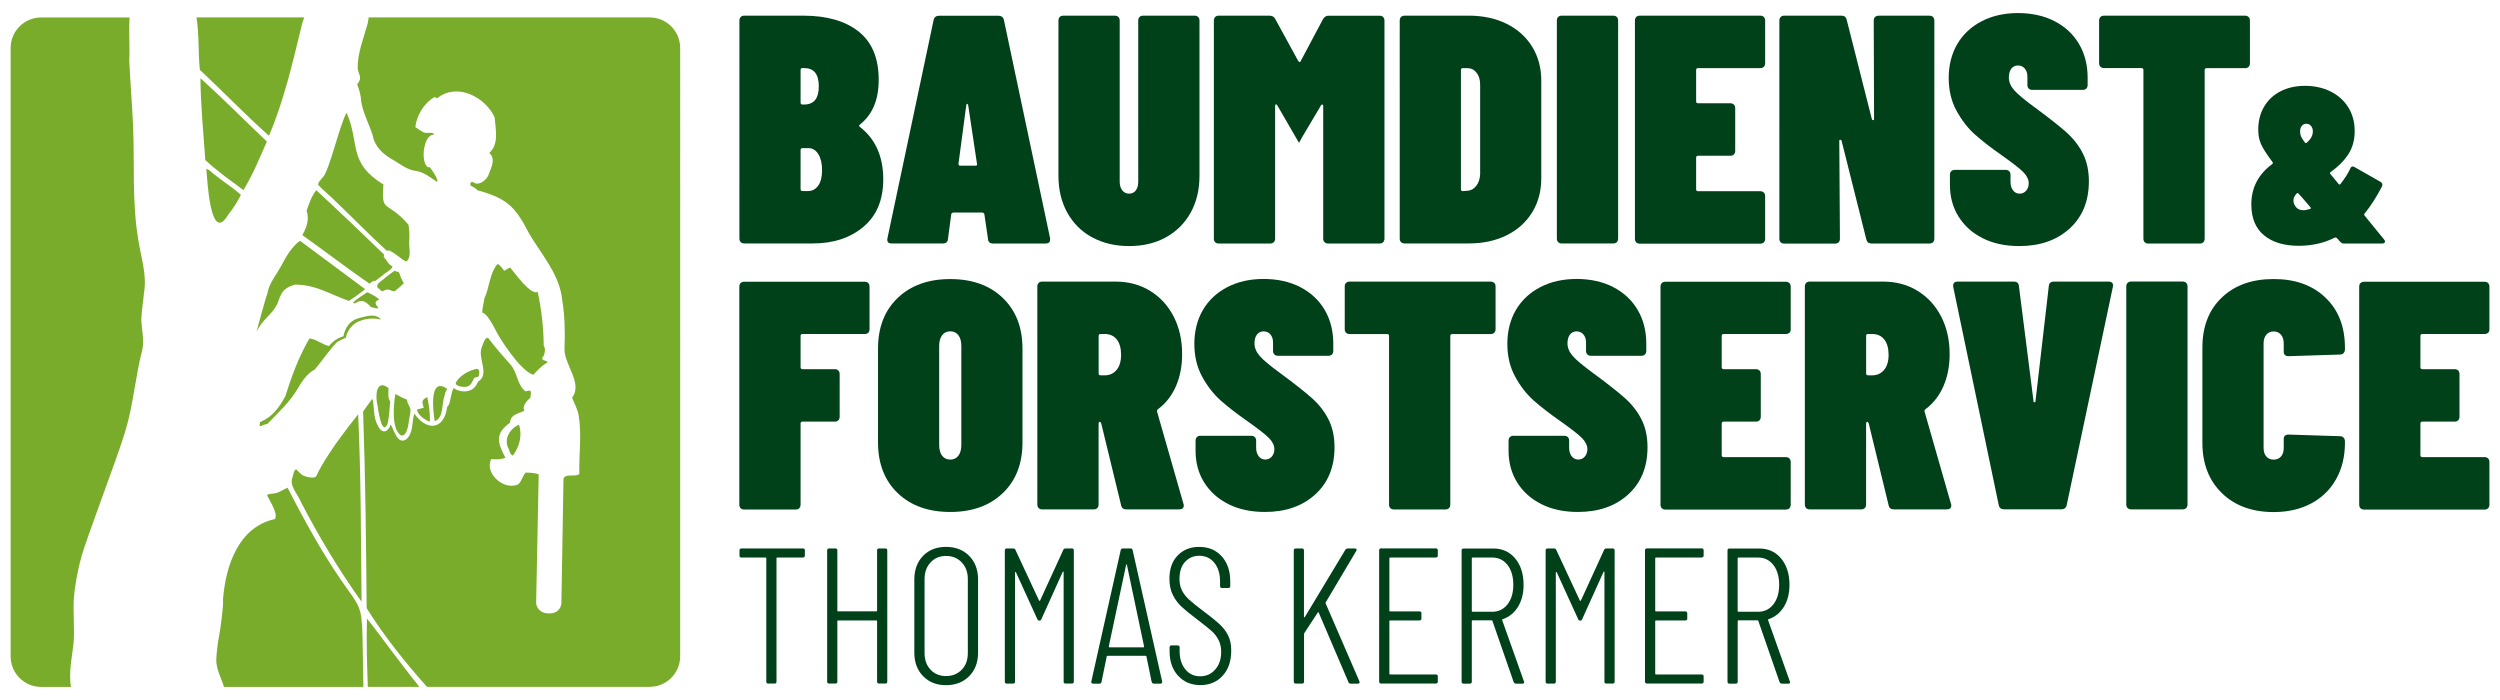 <?xml version="1.0" encoding="UTF-8"?><svg id="Ebene_1" xmlns="http://www.w3.org/2000/svg" viewBox="0 0 625.73 175.2"><defs><style>.cls-1{fill:#79ac2b;}.cls-2{fill:#00411a;}</style></defs><path class="cls-2" d="M201.45,137.76v1.3c0,.32-.16.48-.48.48h-6.43c-.13,0-.19.07-.19.19v30.88c0,.32-.16.48-.48.48h-1.59c-.32,0-.48-.16-.48-.48v-30.88c0-.13-.06-.19-.19-.19h-6.04c-.32,0-.48-.16-.48-.48v-1.3c0-.32.16-.48.48-.48h15.42c.32,0,.48.16.48.48Z"/><path class="cls-2" d="M220.01,137.27h1.59c.32,0,.48.16.48.48v32.86c0,.32-.16.48-.48.48h-1.59c-.32,0-.48-.16-.48-.48v-15.13c0-.13-.06-.19-.19-.19h-9.57c-.13,0-.19.07-.19.19v15.13c0,.32-.16.48-.48.48h-1.59c-.32,0-.48-.16-.48-.48v-32.86c0-.32.16-.48.48-.48h1.59c.32,0,.48.16.48.48v15.08c0,.13.06.19.19.19h9.57c.13,0,.19-.06.19-.19v-15.08c0-.32.16-.48.48-.48Z"/><path class="cls-2" d="M231.05,169.24c-1.47-1.5-2.2-3.46-2.2-5.87v-18.32c0-2.45.73-4.42,2.18-5.92,1.45-1.5,3.37-2.25,5.75-2.25s4.32.75,5.8,2.25c1.48,1.5,2.22,3.47,2.22,5.92v18.32c0,2.42-.74,4.37-2.22,5.87-1.48,1.5-3.42,2.25-5.8,2.25s-4.26-.75-5.73-2.25ZM240.72,167.62c1.02-1.06,1.52-2.45,1.52-4.16v-18.51c0-1.71-.51-3.1-1.52-4.18-1.02-1.08-2.33-1.62-3.94-1.62s-2.87.54-3.87,1.62c-1,1.08-1.5,2.47-1.5,4.18v18.51c0,1.71.5,3.09,1.5,4.16,1,1.06,2.29,1.59,3.87,1.59s2.92-.53,3.94-1.59Z"/><path class="cls-2" d="M266.65,137.27h1.64c.32,0,.48.16.48.48v32.86c0,.32-.16.48-.48.48h-1.59c-.32,0-.48-.16-.48-.48v-27.4c0-.1-.03-.15-.1-.15s-.11.03-.14.1l-5.32,11.79c-.1.26-.26.39-.48.39-.26,0-.44-.11-.53-.34l-5.36-11.74c-.06-.06-.12-.1-.17-.1s-.07.05-.07.15v27.31c0,.32-.16.48-.48.48h-1.59c-.32,0-.48-.16-.48-.48v-32.86c0-.32.16-.48.48-.48h1.64c.26,0,.43.11.53.34l5.9,12.66c.03.06.08.1.15.1s.11-.03.14-.1l5.8-12.66c.1-.23.27-.34.53-.34Z"/><path class="cls-2" d="M288.25,170.67l-1.3-6.33c0-.06-.02-.11-.07-.15-.05-.03-.1-.05-.17-.05h-9.47c-.06,0-.12.02-.17.05-.05.03-.07.08-.07.15l-1.3,6.33c-.03.29-.21.44-.53.44h-1.59c-.16,0-.28-.05-.36-.15-.08-.1-.1-.22-.07-.39l7.35-32.86c.06-.29.24-.44.53-.44h1.93c.32,0,.5.15.53.44l7.39,32.86v.1c0,.29-.14.44-.43.44h-1.64c-.29,0-.47-.15-.53-.44ZM277.67,162.02h8.55c.1,0,.14-.06.14-.19l-4.3-20.44c-.03-.1-.06-.15-.1-.15s-.06.05-.1.15l-4.35,20.44c0,.13.05.19.15.19Z"/><path class="cls-2" d="M294.87,169.15c-1.42-1.56-2.13-3.6-2.13-6.11v-1.02c0-.32.16-.48.48-.48h1.55c.32,0,.48.16.48.48v.92c0,1.9.47,3.43,1.43,4.59.95,1.16,2.18,1.74,3.7,1.74s2.77-.56,3.77-1.69c1-1.13,1.5-2.59,1.5-4.4,0-1.19-.23-2.22-.7-3.09-.47-.87-1.06-1.62-1.79-2.25-.73-.63-1.91-1.57-3.55-2.83-1.67-1.26-2.96-2.3-3.84-3.12-.89-.82-1.62-1.8-2.2-2.95-.58-1.14-.87-2.5-.87-4.08,0-2.48.69-4.43,2.08-5.85,1.38-1.42,3.17-2.13,5.36-2.13,2.35,0,4.24.79,5.65,2.37,1.42,1.58,2.13,3.66,2.13,6.23v1.21c0,.32-.16.48-.48.48h-1.59c-.32,0-.48-.16-.48-.48v-1.21c0-1.9-.48-3.44-1.43-4.62s-2.22-1.76-3.79-1.76c-1.42,0-2.59.51-3.53,1.52s-1.4,2.44-1.4,4.28c0,1.1.2,2.05.6,2.85.4.81.98,1.56,1.74,2.27.76.71,1.91,1.64,3.46,2.8,1.9,1.42,3.32,2.56,4.25,3.43.93.87,1.65,1.82,2.15,2.85.5,1.03.75,2.27.75,3.72,0,2.64-.72,4.74-2.15,6.31-1.43,1.56-3.29,2.34-5.58,2.34s-4.14-.78-5.56-2.34Z"/><path class="cls-2" d="M323.82,170.62v-32.86c0-.32.16-.48.48-.48h1.59c.32,0,.48.16.48.48v16.58c0,.1.03.15.1.17.06.02.11-.02.15-.12l10.1-16.77c.16-.23.35-.34.58-.34h1.84c.19,0,.32.06.39.17.06.11.05.25-.05.41l-7.64,12.86c-.1.1-.11.19-.05.29l8.46,19.52.05.19c0,.26-.14.39-.43.39h-1.84c-.26,0-.44-.13-.53-.39l-7.44-17.4c-.03-.13-.11-.13-.24,0l-3.38,5.17s-.05.11-.05.24v11.89c0,.32-.16.48-.48.48h-1.59c-.32,0-.48-.16-.48-.48Z"/><path class="cls-2" d="M359.39,139.55h-11.45c-.13,0-.19.07-.19.19v13.1c0,.13.06.19.19.19h7.35c.32,0,.48.16.48.48v1.3c0,.32-.16.48-.48.48h-7.35c-.13,0-.19.07-.19.19v13.15c0,.13.06.19.19.19h11.45c.32,0,.48.16.48.48v1.3c0,.32-.16.48-.48.48h-13.72c-.32,0-.48-.16-.48-.48v-32.86c0-.32.16-.48.48-.48h13.72c.32,0,.48.16.48.48v1.3c0,.32-.16.48-.48.48Z"/><path class="cls-2" d="M378.86,170.72l-5.32-15.32c-.03-.1-.1-.14-.19-.14h-4.78c-.13,0-.19.06-.19.19v15.18c0,.32-.16.48-.48.48h-1.59c-.32,0-.48-.16-.48-.48v-32.86c0-.32.16-.48.48-.48h7.49c2.25,0,4.07.84,5.46,2.51,1.38,1.68,2.08,3.87,2.08,6.57,0,2.16-.47,4-1.4,5.51-.94,1.51-2.21,2.55-3.82,3.09-.13.03-.18.11-.14.24l5.46,15.37.05.19c0,.23-.15.34-.44.34h-1.59c-.29,0-.48-.13-.58-.39ZM368.38,139.74v13.19c0,.13.06.19.19.19h4.93c1.58,0,2.85-.62,3.82-1.86.97-1.24,1.45-2.87,1.45-4.9s-.48-3.71-1.45-4.95c-.97-1.24-2.24-1.86-3.82-1.86h-4.93c-.13,0-.19.07-.19.19Z"/><path class="cls-2" d="M402.01,137.27h1.64c.32,0,.48.16.48.48v32.86c0,.32-.16.48-.48.48h-1.59c-.32,0-.48-.16-.48-.48v-27.4c0-.1-.03-.15-.1-.15s-.11.03-.14.1l-5.32,11.79c-.1.26-.26.39-.48.39-.26,0-.44-.11-.53-.34l-5.36-11.74c-.06-.06-.12-.1-.17-.1s-.07.05-.07.15v27.31c0,.32-.16.48-.48.48h-1.59c-.32,0-.48-.16-.48-.48v-32.86c0-.32.16-.48.48-.48h1.64c.26,0,.43.11.53.34l5.9,12.66c.03.06.08.1.15.1s.11-.03.14-.1l5.8-12.66c.1-.23.27-.34.53-.34Z"/><path class="cls-2" d="M425.93,139.55h-11.45c-.13,0-.19.07-.19.19v13.1c0,.13.06.19.19.19h7.35c.32,0,.48.16.48.48v1.3c0,.32-.16.48-.48.48h-7.35c-.13,0-.19.07-.19.19v13.15c0,.13.06.19.19.19h11.45c.32,0,.48.16.48.48v1.3c0,.32-.16.48-.48.48h-13.72c-.32,0-.48-.16-.48-.48v-32.86c0-.32.16-.48.48-.48h13.72c.32,0,.48.16.48.48v1.3c0,.32-.16.48-.48.48Z"/><path class="cls-2" d="M445.41,170.72l-5.32-15.32c-.03-.1-.1-.14-.19-.14h-4.78c-.13,0-.19.06-.19.19v15.18c0,.32-.16.48-.48.48h-1.59c-.32,0-.48-.16-.48-.48v-32.86c0-.32.16-.48.48-.48h7.49c2.25,0,4.07.84,5.46,2.51,1.38,1.68,2.08,3.87,2.08,6.57,0,2.16-.47,4-1.4,5.51-.94,1.51-2.21,2.55-3.82,3.09-.13.03-.18.11-.14.24l5.46,15.37.05.19c0,.23-.15.34-.44.34h-1.59c-.29,0-.48-.13-.58-.39ZM434.92,139.74v13.19c0,.13.06.19.19.19h4.93c1.58,0,2.85-.62,3.82-1.86.97-1.24,1.45-2.87,1.45-4.9s-.48-3.71-1.45-4.95c-.97-1.24-2.24-1.86-3.82-1.86h-4.93c-.13,0-.19.07-.19.19Z"/><path class="cls-2" d="M216.1,56.78c-3.31,2.77-7.52,4.15-12.62,4.15h-17.18c-.38,0-.68-.11-.9-.33-.22-.22-.33-.51-.33-.9V5.15c0-.38.11-.68.33-.9s.52-.33.9-.33h14.74c5.92,0,10.55,1.33,13.88,3.99,3.34,2.66,5.01,6.68,5.01,12.05,0,5-1.55,8.71-4.64,11.16-.27.22-.33.41-.16.57,3.96,3.04,5.94,7.44,5.94,13.19,0,5.16-1.66,9.12-4.97,11.89ZM200.38,17.53v8.14c0,.33.16.49.49.49h.41c2.44,0,3.66-1.52,3.66-4.56s-1.22-4.56-3.66-4.56h-.41c-.33,0-.49.16-.49.49ZM204.78,46.48c.65-.9.98-2.18.98-3.87s-.31-3.03-.94-4.03c-.63-1-1.45-1.51-2.48-1.51h-1.47c-.33,0-.49.16-.49.49v9.77c0,.33.16.49.49.49h1.38c1.03,0,1.87-.45,2.53-1.34Z"/><path class="cls-2" d="M247.29,59.8l-.9-6.11c0-.11-.05-.22-.16-.33-.11-.11-.24-.16-.41-.16h-7.17c-.16,0-.3.05-.41.16s-.16.22-.16.33l-.81,6.11c-.05.76-.49,1.14-1.3,1.14h-12.79c-.87,0-1.22-.43-1.06-1.3l11.56-54.64c.16-.7.62-1.06,1.38-1.06h14.82c.76,0,1.22.35,1.39,1.06l11.56,54.64v.33c0,.65-.38.98-1.14.98h-13.11c-.81,0-1.25-.38-1.3-1.14ZM240.29,41.47h3.83c.38,0,.51-.16.41-.49l-2.2-14.66c-.05-.22-.14-.33-.24-.33s-.19.11-.24.33l-1.95,14.66c0,.33.13.49.41.49Z"/><path class="cls-2" d="M273.31,59.39c-2.66-1.47-4.72-3.53-6.19-6.19-1.47-2.66-2.2-5.73-2.2-9.2V5.15c0-.38.11-.68.33-.9.22-.22.52-.33.9-.33h12.87c.38,0,.68.11.9.33.22.22.33.52.33.9v40.31c0,.92.22,1.66.65,2.2.43.54,1,.81,1.71.81s1.26-.27,1.67-.81c.41-.54.61-1.28.61-2.2V5.15c0-.38.11-.68.33-.9s.52-.33.9-.33h12.87c.38,0,.68.11.9.33.22.22.33.52.33.9v38.85c0,3.47-.73,6.54-2.2,9.2-1.47,2.66-3.53,4.72-6.19,6.19-2.66,1.47-5.73,2.2-9.2,2.2s-6.62-.73-9.28-2.2Z"/><path class="cls-2" d="M332.59,3.93h12.7c.38,0,.68.11.9.33.22.22.33.52.33.9v54.56c0,.38-.11.68-.33.9s-.52.33-.9.33h-12.87c-.38,0-.68-.11-.9-.33-.22-.22-.33-.51-.33-.9V26.57c0-.22-.07-.35-.2-.41-.14-.05-.26.03-.37.24l-4.64,7.82-.81,1.47h-.08l-5.37-9.28c-.11-.22-.23-.31-.37-.28-.14.03-.2.18-.2.45v33.14c0,.38-.11.68-.33.9-.22.22-.52.33-.9.33h-12.87c-.38,0-.68-.11-.9-.33-.22-.22-.33-.51-.33-.9V5.15c0-.38.11-.68.33-.9.22-.22.51-.33.9-.33h12.7c.7,0,1.19.3,1.47.9l5.7,10.42c.11.16.23.26.37.28.14.03.23-.07.29-.28l5.54-10.42c.33-.6.81-.9,1.47-.9Z"/><path class="cls-2" d="M350.67,60.61c-.22-.22-.33-.51-.33-.9V5.15c0-.38.11-.68.33-.9s.52-.33.9-.33h16.04c3.58,0,6.75.68,9.49,2.04,2.74,1.36,4.87,3.27,6.39,5.74,1.52,2.47,2.28,5.31,2.28,8.51v24.43c0,3.2-.76,6.04-2.28,8.51-1.52,2.47-3.65,4.38-6.39,5.74-2.74,1.36-5.9,2.04-9.49,2.04h-16.04c-.38,0-.68-.11-.9-.33ZM366.15,47.83l1.14-.08c.87-.05,1.6-.46,2.2-1.22.6-.76.92-1.74.98-2.93v-22.4c0-1.25-.3-2.25-.9-3.01-.6-.76-1.38-1.14-2.36-1.14h-1.06c-.33,0-.49.16-.49.49v29.81c0,.33.16.49.49.49Z"/><path class="cls-2" d="M390,60.61c-.22-.22-.33-.51-.33-.9V5.15c0-.38.11-.68.33-.9s.52-.33.9-.33h12.87c.38,0,.68.11.9.33.22.22.33.52.33.9v54.56c0,.38-.11.68-.33.9-.22.22-.52.33-.9.33h-12.87c-.38,0-.68-.11-.9-.33Z"/><path class="cls-2" d="M441.47,16.72c-.22.22-.52.33-.9.33h-15.55c-.33,0-.49.16-.49.49v7.82c0,.33.16.49.49.49h8.06c.38,0,.68.11.9.33.22.22.33.52.33.9v10.67c0,.38-.11.68-.33.9s-.52.33-.9.33h-8.06c-.33,0-.49.16-.49.49v7.9c0,.33.16.49.49.49h15.55c.38,0,.68.11.9.33.22.22.33.52.33.9v10.67c0,.38-.11.68-.33.9s-.52.33-.9.33h-30.13c-.38,0-.68-.11-.9-.33-.22-.22-.33-.51-.33-.9V5.15c0-.38.11-.68.33-.9s.52-.33.9-.33h30.13c.38,0,.68.11.9.33.22.22.33.52.33.9v10.67c0,.38-.11.68-.33.9Z"/><path class="cls-2" d="M469.32,4.26c.22-.22.51-.33.9-.33h12.7c.38,0,.68.11.9.33.22.22.33.52.33.9v54.56c0,.38-.11.68-.33.9s-.52.33-.9.33h-14.5c-.71,0-1.14-.35-1.3-1.06l-6.19-24.67c-.05-.16-.16-.24-.33-.24s-.24.11-.24.33l.16,24.43c0,.38-.11.68-.33.9-.22.22-.52.33-.9.33h-12.7c-.38,0-.68-.11-.9-.33-.22-.22-.33-.51-.33-.9V5.15c0-.38.11-.68.33-.9s.52-.33.9-.33h14.33c.7,0,1.14.35,1.3,1.06l6.27,24.76c.05.22.16.33.33.33s.24-.11.24-.33l-.08-24.59c0-.38.11-.68.33-.9Z"/><path class="cls-2" d="M496.28,59.63c-2.61-1.3-4.63-3.11-6.07-5.42-1.44-2.31-2.16-4.95-2.16-7.94v-2.52c0-.38.11-.68.33-.9.22-.22.51-.33.9-.33h12.7c.38,0,.68.11.9.33.22.22.33.52.33.9v1.79c0,.87.22,1.57.65,2.12s.98.81,1.63.81,1.19-.24,1.63-.73c.43-.49.65-1.11.65-1.87,0-.92-.44-1.83-1.3-2.73-.87-.9-2.69-2.32-5.46-4.28-2.72-1.9-4.96-3.64-6.72-5.21-1.76-1.57-3.3-3.56-4.6-5.94-1.3-2.39-1.95-5.13-1.95-8.23s.72-6.03,2.16-8.47c1.44-2.44,3.47-4.34,6.11-5.7,2.63-1.36,5.66-2.04,9.08-2.04s6.53.68,9.16,2.04c2.63,1.36,4.67,3.26,6.11,5.7,1.44,2.44,2.16,5.27,2.16,8.47v1.79c0,.38-.11.68-.33.9-.22.22-.52.33-.9.33h-12.62c-.38,0-.68-.11-.9-.33-.22-.22-.33-.51-.33-.9v-2.12c0-.81-.22-1.48-.65-1.99-.44-.52-1.01-.77-1.71-.77s-1.26.27-1.67.81c-.41.54-.61,1.28-.61,2.2,0,1.09.43,2.13,1.3,3.14.87,1.01,2.61,2.46,5.21,4.36,3.47,2.55,6.09,4.62,7.86,6.19,1.76,1.57,3.15,3.35,4.15,5.33,1,1.98,1.51,4.3,1.51,6.96,0,4.94-1.6,8.88-4.81,11.81-3.2,2.93-7.41,4.4-12.62,4.4-3.48,0-6.52-.65-9.12-1.95Z"/><path class="cls-2" d="M562.81,4.26c.22.22.33.52.33.9v10.67c0,.38-.11.68-.33.9-.22.22-.52.33-.9.33h-9.61c-.33,0-.49.16-.49.49v42.18c0,.38-.11.68-.33.9-.22.22-.52.33-.9.33h-12.87c-.38,0-.68-.11-.9-.33-.22-.22-.33-.51-.33-.9V17.53c0-.33-.16-.49-.49-.49h-9.37c-.38,0-.68-.11-.9-.33-.22-.22-.33-.51-.33-.9V5.15c0-.38.11-.68.33-.9s.51-.33.9-.33h35.26c.38,0,.68.11.9.33Z"/><path class="cls-2" d="M596.95,60.46c0,.15-.07.27-.2.36-.13.09-.31.14-.53.14h-9.54c-.37,0-.71-.17-1-.5l-.78-.89c-.11-.11-.28-.15-.5-.11-2.71,1.38-5.73,2.06-9.03,2.06-3.68,0-6.58-.87-8.7-2.62-2.12-1.75-3.18-4.33-3.18-7.75,0-4.16,1.75-7.53,5.24-10.09.19-.19.2-.35.06-.5-1.45-1.93-2.41-3.43-2.87-4.49-.47-1.06-.7-2.26-.7-3.6,0-2.16.48-4.07,1.45-5.74s2.34-2.96,4.13-3.88c1.78-.91,3.83-1.37,6.13-1.37s4.52.47,6.41,1.42c1.9.95,3.37,2.28,4.43,3.99,1.06,1.71,1.59,3.68,1.59,5.91s-.54,4.22-1.62,5.85c-1.08,1.64-2.55,3.11-4.4,4.41-.15.15-.21.28-.17.39l.17.17,2.01,2.45c.07.08.16.11.25.11s.16-.04.19-.11c1.15-1.49,1.97-2.77,2.45-3.85.15-.37.35-.56.61-.56.15,0,.32.06.5.17l6.47,3.68c.45.3.58.67.39,1.11-1.38,2.68-2.84,4.96-4.4,6.86-.11.15-.11.3,0,.45l4.91,6.02c.15.15.22.32.22.5ZM578.16,52.32c.26-.07.3-.22.11-.45l-.33-.39c-1.19-1.41-2.06-2.42-2.62-3.01-.19-.19-.33-.2-.45-.06-.56.56-.84,1.15-.84,1.78s.25,1.22.75,1.76c.5.54,1.25.75,2.26.64.18-.04.56-.13,1.11-.28ZM576.12,31.49c-.28.35-.42.81-.42,1.37,0,.48.06.89.2,1.23s.46.86.98,1.56c.19.19.35.2.5.06,1-.89,1.51-1.82,1.51-2.79,0-.59-.16-1.07-.47-1.42-.32-.35-.7-.53-1.14-.53-.48,0-.86.18-1.14.53Z"/><path class="cls-2" d="M217.32,83.27c-.22.22-.52.33-.9.33h-15.55c-.33,0-.49.16-.49.49v7.82c0,.33.16.49.49.49h8.06c.38,0,.68.11.9.33.22.22.33.52.33.9v10.67c0,.38-.11.68-.33.9s-.52.33-.9.33h-8.06c-.33,0-.49.16-.49.49v20.28c0,.38-.11.68-.33.9-.22.22-.52.33-.9.33h-12.87c-.38,0-.68-.11-.9-.33-.22-.22-.33-.51-.33-.9v-54.56c0-.38.11-.68.33-.9s.52-.33.9-.33h30.13c.38,0,.68.11.9.33.22.22.33.52.33.9v10.67c0,.38-.11.68-.33.9Z"/><path class="cls-2" d="M224.69,123.42c-3.29-3.15-4.93-7.38-4.93-12.7v-23.45c0-5.32,1.64-9.56,4.93-12.7,3.28-3.15,7.67-4.72,13.15-4.72s9.87,1.57,13.15,4.72c3.28,3.15,4.93,7.38,4.93,12.7v23.45c0,5.32-1.64,9.56-4.93,12.7-3.28,3.15-7.67,4.72-13.15,4.72s-9.87-1.57-13.15-4.72ZM239.88,114.05c.49-.65.73-1.55.73-2.69v-24.76c0-1.14-.24-2.04-.73-2.69-.49-.65-1.17-.98-2.04-.98s-1.55.33-2.04.98c-.49.65-.73,1.55-.73,2.69v24.76c0,1.14.24,2.04.73,2.69.49.65,1.17.98,2.04.98s1.55-.33,2.04-.98Z"/><path class="cls-2" d="M280.6,126.43l-4.97-20.44c-.11-.27-.22-.41-.33-.41-.22,0-.33.16-.33.49v20.2c0,.38-.11.68-.33.9-.22.22-.52.33-.9.33h-12.87c-.38,0-.68-.11-.9-.33-.22-.22-.33-.51-.33-.9v-54.56c0-.38.11-.68.33-.9s.52-.33.9-.33h18.32c3.26,0,6.15.77,8.67,2.32,2.52,1.55,4.49,3.69,5.9,6.43,1.41,2.74,2.12,5.88,2.12,9.41,0,2.99-.52,5.66-1.55,8.02-1.03,2.36-2.52,4.28-4.48,5.74-.22.16-.3.38-.24.65l6.6,23.05c.05.11.08.24.08.41,0,.65-.38.98-1.14.98h-13.27c-.71,0-1.14-.35-1.3-1.06ZM275.47,83.59c-.33,0-.49.16-.49.49v9.37c0,.33.16.49.49.49h1.06c1.19,0,2.17-.45,2.93-1.34.76-.9,1.14-2.16,1.14-3.79s-.37-2.97-1.1-3.87c-.73-.9-1.72-1.34-2.97-1.34h-1.06Z"/><path class="cls-2" d="M307.47,126.18c-2.61-1.3-4.63-3.11-6.07-5.42-1.44-2.31-2.16-4.95-2.16-7.94v-2.52c0-.38.11-.68.33-.9.22-.22.51-.33.9-.33h12.7c.38,0,.68.11.9.33.22.22.33.52.33.9v1.79c0,.87.22,1.57.65,2.12s.98.81,1.63.81,1.19-.24,1.63-.73c.43-.49.65-1.11.65-1.87,0-.92-.44-1.83-1.3-2.73-.87-.9-2.69-2.32-5.46-4.28-2.72-1.9-4.96-3.64-6.72-5.21-1.76-1.57-3.3-3.56-4.6-5.94-1.3-2.39-1.95-5.13-1.95-8.23s.72-6.03,2.16-8.47c1.44-2.44,3.47-4.34,6.11-5.7,2.63-1.36,5.66-2.04,9.08-2.04s6.53.68,9.16,2.04c2.63,1.36,4.67,3.26,6.11,5.7,1.44,2.44,2.16,5.27,2.16,8.47v1.79c0,.38-.11.68-.33.9-.22.22-.52.33-.9.33h-12.62c-.38,0-.68-.11-.9-.33-.22-.22-.33-.51-.33-.9v-2.12c0-.81-.22-1.48-.65-1.99-.44-.52-1.01-.77-1.71-.77s-1.26.27-1.67.81c-.41.54-.61,1.28-.61,2.2,0,1.09.43,2.13,1.3,3.14.87,1.01,2.61,2.46,5.21,4.36,3.47,2.55,6.09,4.62,7.86,6.19,1.76,1.57,3.15,3.35,4.15,5.33,1,1.98,1.51,4.3,1.51,6.96,0,4.94-1.6,8.88-4.81,11.81-3.2,2.93-7.41,4.4-12.62,4.4-3.48,0-6.52-.65-9.12-1.95Z"/><path class="cls-2" d="M374,70.81c.22.22.33.52.33.9v10.67c0,.38-.11.68-.33.9-.22.22-.52.33-.9.33h-9.61c-.33,0-.49.16-.49.49v42.18c0,.38-.11.68-.33.9-.22.22-.52.33-.9.33h-12.87c-.38,0-.68-.11-.9-.33-.22-.22-.33-.51-.33-.9v-42.18c0-.33-.16-.49-.49-.49h-9.37c-.38,0-.68-.11-.9-.33-.22-.22-.33-.51-.33-.9v-10.67c0-.38.11-.68.33-.9s.51-.33.9-.33h35.26c.38,0,.68.11.9.33Z"/><path class="cls-2" d="M385.81,126.18c-2.61-1.3-4.63-3.11-6.07-5.42-1.44-2.31-2.16-4.95-2.16-7.94v-2.52c0-.38.11-.68.33-.9.22-.22.51-.33.9-.33h12.7c.38,0,.68.11.9.33.22.22.33.52.33.9v1.79c0,.87.22,1.57.65,2.12.43.54.98.81,1.63.81s1.19-.24,1.63-.73c.43-.49.65-1.11.65-1.87,0-.92-.44-1.83-1.3-2.73-.87-.9-2.69-2.32-5.46-4.28-2.72-1.9-4.96-3.64-6.72-5.21-1.76-1.57-3.3-3.56-4.6-5.94-1.3-2.39-1.95-5.13-1.95-8.23s.72-6.03,2.16-8.47c1.44-2.44,3.47-4.34,6.11-5.7,2.63-1.36,5.66-2.04,9.08-2.04s6.53.68,9.16,2.04c2.63,1.36,4.67,3.26,6.11,5.7,1.44,2.44,2.16,5.27,2.16,8.47v1.79c0,.38-.11.68-.33.9-.22.22-.52.33-.9.33h-12.62c-.38,0-.68-.11-.9-.33-.22-.22-.33-.51-.33-.9v-2.12c0-.81-.22-1.48-.65-1.99-.44-.52-1.01-.77-1.71-.77s-1.26.27-1.67.81c-.41.54-.61,1.28-.61,2.2,0,1.09.43,2.13,1.3,3.14.87,1.01,2.61,2.46,5.21,4.36,3.47,2.55,6.09,4.62,7.86,6.19,1.76,1.57,3.15,3.35,4.15,5.33,1,1.98,1.51,4.3,1.51,6.96,0,4.94-1.6,8.88-4.81,11.81-3.2,2.93-7.41,4.4-12.62,4.4-3.48,0-6.52-.65-9.12-1.95Z"/><path class="cls-2" d="M447.87,83.27c-.22.22-.52.33-.9.33h-15.55c-.33,0-.49.16-.49.49v7.82c0,.33.16.49.49.49h8.06c.38,0,.68.11.9.33.22.22.33.52.33.9v10.67c0,.38-.11.68-.33.9s-.52.33-.9.33h-8.06c-.33,0-.49.16-.49.49v7.9c0,.33.16.49.49.49h15.55c.38,0,.68.11.9.33.22.22.33.52.33.9v10.67c0,.38-.11.68-.33.9s-.52.33-.9.33h-30.13c-.38,0-.68-.11-.9-.33-.22-.22-.33-.51-.33-.9v-54.56c0-.38.11-.68.33-.9s.52-.33.9-.33h30.13c.38,0,.68.11.9.33.22.22.33.52.33.9v10.67c0,.38-.11.68-.33.9Z"/><path class="cls-2" d="M472.7,126.43l-4.97-20.44c-.11-.27-.22-.41-.33-.41-.22,0-.33.16-.33.49v20.2c0,.38-.11.68-.33.9-.22.22-.52.33-.9.33h-12.87c-.38,0-.68-.11-.9-.33-.22-.22-.33-.51-.33-.9v-54.56c0-.38.11-.68.33-.9s.52-.33.9-.33h18.32c3.26,0,6.15.77,8.67,2.32,2.52,1.55,4.49,3.69,5.9,6.43,1.41,2.74,2.12,5.88,2.12,9.41,0,2.99-.52,5.66-1.55,8.02-1.03,2.36-2.52,4.28-4.48,5.74-.22.16-.3.38-.24.65l6.6,23.05c.05.11.08.24.08.41,0,.65-.38.98-1.14.98h-13.27c-.71,0-1.14-.35-1.3-1.06ZM467.57,83.59c-.33,0-.49.16-.49.49v9.37c0,.33.16.49.49.49h1.06c1.19,0,2.17-.45,2.93-1.34.76-.9,1.14-2.16,1.14-3.79s-.37-2.97-1.1-3.87c-.73-.9-1.72-1.34-2.97-1.34h-1.06Z"/><path class="cls-2" d="M500.27,126.43l-11.4-54.64v-.33c0-.65.38-.98,1.14-.98h14.01c.81,0,1.25.38,1.3,1.14l3.66,28.83c0,.16.08.24.24.24s.24-.08.24-.24l3.34-28.83c.05-.76.49-1.14,1.3-1.14h13.6c.92,0,1.3.44,1.14,1.3l-11.56,54.64c-.16.71-.63,1.06-1.39,1.06h-14.25c-.76,0-1.22-.35-1.38-1.06Z"/><path class="cls-2" d="M532.52,127.16c-.22-.22-.33-.51-.33-.9v-54.56c0-.38.11-.68.33-.9s.52-.33.9-.33h12.87c.38,0,.68.11.9.33.22.22.33.52.33.9v54.56c0,.38-.11.68-.33.9-.22.22-.52.33-.9.33h-12.87c-.38,0-.68-.11-.9-.33Z"/><path class="cls-2" d="M556.13,123.42c-3.26-3.15-4.89-7.36-4.89-12.62v-23.78c0-5.27,1.61-9.45,4.85-12.54,3.23-3.1,7.56-4.64,12.99-4.64s9.69,1.55,12.95,4.64c3.26,3.09,4.89,7.28,4.89,12.54v.41c0,.38-.11.69-.33.94-.22.24-.52.37-.9.37l-12.87.41c-.81,0-1.22-.38-1.22-1.14v-2.04c0-.92-.23-1.66-.69-2.2-.46-.54-1.07-.81-1.83-.81s-1.37.27-1.83.81c-.46.54-.69,1.28-.69,2.2v26.14c0,.92.23,1.64.69,2.16s1.07.77,1.83.77,1.37-.26,1.83-.77c.46-.52.69-1.23.69-2.16v-2.2c0-.76.41-1.14,1.22-1.14l12.87.41c.38,0,.68.12.9.37.22.24.33.56.33.94v.33c0,3.47-.75,6.53-2.24,9.16-1.49,2.63-3.58,4.66-6.27,6.07-2.69,1.41-5.8,2.12-9.32,2.12-5.37,0-9.69-1.57-12.95-4.72Z"/><path class="cls-2" d="M622.75,83.27c-.22.22-.52.33-.9.33h-15.55c-.33,0-.49.16-.49.49v7.82c0,.33.16.49.49.49h8.06c.38,0,.68.11.9.33.22.22.33.52.33.9v10.67c0,.38-.11.68-.33.9s-.52.33-.9.33h-8.06c-.33,0-.49.16-.49.49v7.9c0,.33.16.49.49.49h15.55c.38,0,.68.11.9.33.22.22.33.52.33.9v10.67c0,.38-.11.68-.33.9s-.52.33-.9.33h-30.13c-.38,0-.68-.11-.9-.33-.22-.22-.33-.51-.33-.9v-54.56c0-.38.11-.68.33-.9s.52-.33.9-.33h30.13c.38,0,.68.11.9.33.22.22.33.52.33.9v10.67c0,.38-.11.68-.33.9Z"/><path class="cls-1" d="M95.38,79.98c-1.44-1.74-3.98-.74-5.83-.27-2.08.6-3.21,2.44-3.59,4.45-1.42.44-2.69,1.22-3.59,2.46-1.68-.38-3.22-1.74-4.91-1.91-2.66,4.49-4.5,9.56-6.05,14.48-1.58,2.87-3.31,5.25-6.34,6.46l-.09.99h.38c.35-.22,1.15-.48,1.54-.54,2.72-2.78,5.66-5.47,7.62-8.85,1.03-1.77,2.42-3.86,4.31-4.8h0c1.22-1.45,4.14-5.49,5.46-6.77.5-.39,2.28-1.16,2.28-1.16,0,0,.38-2.93,3.43-4.17,2.26-.92,4.4-.6,5.38-.38Z"/><path class="cls-1" d="M51.4,40.07c2.87,2.71,6.33,5.13,9.54,7.51,2.32-3.84,4.07-8.06,5.85-12.16-5.55-5.26-10.95-10.74-16.62-15.85.06,6.83.74,13.71,1.22,20.51Z"/><path class="cls-1" d="M57.07,53.81c1.21-1.54,2.36-3.28,3.23-5.03-2.06-1.89-4.58-3.4-6.76-5.19-.45-.34-1.34-1.31-1.9-1.31.24,2.51.97,19.01,5.43,11.53Z"/><path class="cls-1" d="M80.41,116.75c-.45.77-.84,1.58-1.23,2.38-.41.84-2.98.19-3.64-.32-.51-.39-.92-.9-1.39-1.33-.6.08-.76,1.4-.89,1.85-1,2.32,1.31,4.32,2.1,6.38,4.46,8.62,9.5,17.01,15.14,24.9-.18-15.57-.12-31.32-.86-46.91-3.32,4.17-6.55,8.44-9.24,13.04Z"/><path class="cls-1" d="M70.5,66.33c-1.2,2.29-3.2,4.55-3.58,7.16-.27.42-2.52,8.86-2.74,9.6,1.54-3.29,3.78-4.12,5.23-7.02.91-2.52,1.23-3.91,4.38-4.83,5.24-.05,8.9,2.5,13.55,4.07.66-.38,3.81-2.66,4.05-2.94l-16.31-12.11c-2.06,1.52-3.43,3.88-4.58,6.07Z"/><path class="cls-1" d="M86.74,28.21c-1.69,3-4.25,14.19-5.82,16.02-.37.45-1.41,1.43-1.27,2.07,1.36,1.45,2.98,2.7,4.38,4.13,4.31,4.11,8.47,8.39,12.87,12.42.41-.97,3.75,2.37,4.82,2.6,1.45-1.24.5-3.74.72-5.41.13-1.8-.09-3.05-.21-3.8-5.37-6.27-6.87-2.61-6.25-10.05-9.02-5.54-5.82-10.28-9.24-17.98Z"/><path class="cls-1" d="M96.98,106.13c.48-1.79.48-3.81.69-5.65-.68-.85-.42-2.32-.42-3.33-3.1-2.5-3.37,2.06-2.78,4.15.14.94,1.06,8.02,2.51,4.84Z"/><path class="cls-1" d="M91.85,154.84c-.16,5.68,0,11.38.21,17.08h12.91c-5.73-7.15-11.31-14.96-13.12-17.08Z"/><path class="cls-1" d="M94.9,75.05c-.63-.9-2.01-1.39-2.96-1.92-1.16.81-2.64,1.61-3.6,2.65.19.07.34.13.49.18,1.66-1.23,2.83-.47,4.03.91.25-.01,1.7.57,1.84.21-.66-.79-1.24-1.72.2-2.03Z"/><path class="cls-1" d="M92.51,71.01c.41-.38.81-.79,1.44-.7.85-.62,1.66-1.29,2.49-1.94.34-.27,1.99-1.2,1.72-1.73-1.03-.52-1.35-1.54-2.11-2.33.02-.2.04-.4.07-.61-5.58-5.42-11.24-10.8-16.96-16.09-1.19,1.45-1.81,3.41-2.42,5.14.74,2.14,0,4.21-1.07,6.1,4.23,2.99,12.62,9.32,16.85,12.16Z"/><path class="cls-1" d="M71.96,122.06c-1.22.57-2.37,1.44-3.78,1.49-.84.03-1.34.33-1.34.33.19.8,2.94,4.61,1.96,6.03-9.12,2.02-12.32,11.66-12.99,20.17.23,1.52-.86,8.69-.98,9.14-.28,1.2-.69,4.72-.7,5.95-.03,2.32,1.26,4.52,1.93,6.76h34.89c-.69-31.45,1.87-9.14-18.98-49.87Z"/><path class="cls-1" d="M111.22,99.17c.2-.62.28-1.35.76-1.81-4.71-3.35-3.56,5.67-3.18,8.08,2.3-.87,1.73-4.31,2.43-6.27Z"/><path class="cls-1" d="M107.59,105.53c.08-2.03-.21-4.17-.65-6.15-1.64.84-1.22,1.24-.89,2.68-.56.14-1.11.29-1.66.43,0,1.26,2.06,2.72,3.19,3.05Z"/><path class="cls-1" d="M98.77,72.9c.8-.59,1.54-1.27,2.28-1.97-.17-.5-.49-.94-.71-1.43-.19-.44-.28-1.25-.72-1.52-.09.02-.19.04-.3.07-.16-.11-.32-.21-.48-.32-.46.19-3.43,2.57-4.28,3.3-.07.28-.13.55-.17.83.4.32.82.82,1.27,1.06.5-.24.95-.49,1.53-.44.53.05,1.04.48,1.58.42Z"/><path class="cls-1" d="M127.31,112.32c.16.41.47,1.72,1.07,1.67,1.65-2.13,2.39-5.12,1.52-7.69-2.32.96-3.9,3.67-2.59,6.02Z"/><path class="cls-1" d="M120.7,78.26c1.13.09,2.8,3.26,3.49,4.64.63,1.36,5.91,9.86,9.28,10.91,1.1-1.16,2.15-2.36,3.6-3.11-.28-.51-.91-.38-1.31-.72v-.58c.36.03,1.02-2.08.33-2.82-.04-4.53-.55-9.13-1.51-13.54-1.71,1-5.76-4.74-6.85-6.04-.6.06-.96.55-1.5.77-.52-.53-.98-1.41-1.69-1.71-2.02,2.31-2.02,5.9-3.31,8.65.06.11-.58,2.5-.53,3.56Z"/><path class="cls-1" d="M116.93,96.75c1.33-.29,1.39-2.17,2.05-2.29.65-.12.74,0,.92-.64.34-1.79-.72-1.47-.72-1.47,0,0-3.48.66-5.06,3.36-.39.79,1.48,1.34,2.81,1.05Z"/><path class="cls-1" d="M50.02,17.48c5.82,5.42,11.4,11.26,17.3,16.5,3.86-9.08,6.01-18.68,8.34-28.22.12-.47.37-.94.45-1.4h-26.93c.69,4.28.4,8.81.84,13.11Z"/><path class="cls-1" d="M100.38,108.98c1.58.36,1.91-3.17,2.03-4.09.11-.79.48-1.89.27-2.67-.22-.81-.83-1.23-.76-2.15-1.05-.43-1.99-.89-2.97-1.46-.41,2.65-1.08,8.78,1.44,10.37Z"/><path class="cls-1" d="M18.45,160.47c.21-2.62-.15-7.88.02-10.5.16-2.57.85-6.81,1.79-10.15.86-3.83,9.23-25.46,11.09-31.87,2.05-6.68,2.51-13.73,4.29-20.48.49-2.51-.19-4.99-.27-7.48.07-2.23.48-4.44.67-6.66.8-4.62-.79-8.99-1.46-13.52-1.58-9.51-.85-19.21-1.29-28.79-.25-5.33-.7-10.66-.94-15.99.19-2.53-.16-7.24.08-10.66H10.3c-4.22,0-7.64,3.42-7.64,7.64v152.28c0,4.22,3.42,7.64,7.64,7.64h7.47c-.69-3.71.46-8.59.69-11.45Z"/><path class="cls-1" d="M162.58,4.36h-70.3c-.1.76-.19,1.29-.23,1.45-1.02,3.72-2.6,7.46-2.53,11.37.31,1.77,1.26,2.23-.12,3.94.55,1.4.94,2.82,1.01,4.32.48,2.94,1.98,5.6,2.87,8.42.52,2.9,2.68,4.86,5.19,6.21,1.81,1.07,3.6,2.54,5.76,2.72,1.96.37,3.61,1.7,5.16,2.75.54-.5-1.51-3.33-1.85-3.73-.13.02-.26.04-.43.06-1.93-1.22-1.15-8.2,1.44-8.15.01-.1.02-.19.03-.27-.7-.46-1.82.04-2.61-.35-.67-.33-1.37-.87-2.01-1.27.3-2.93,2.17-6.07,4.82-7.53.2.1.4.2.63.31,4.88-4.03,12.04-.39,14.39,4.76.23,3.01,1.17,6.61-1.34,8.93,1.75,1.48.42,3.78-.21,5.52-.49,1.15-1.74,2.22-3.05,2.14-.44-.09-.69-.44-1.19-.43-.32.26-.34.35-.21.93.55.35,1.24.56,1.67,1.14,7.66,2.13,9.5,4.16,13.11,11.11,3.18,5.28,7.54,10.11,8.16,16.5.63,3.91.72,7.85.55,11.79-.32,4.07,4.71,8.8,1.91,12.54.54,1.46,1.38,2.86,1.64,4.43.8,4.82.05,9.79.16,14.66-1.04.87-3.3-.25-3.96,1.13l-.53,31.3s-.12,2.48-3.08,2.48-3.24-2.46-3.24-2.46l.64-32.15c-.02-.08-.04-.16-.08-.27-1.02-.29-2.08-.36-3.15-.38-.91.86-.98,2.29-2,3-3.49,1.5-8.39-2.77-6.67-6.37,1.21.08,2.4.11,3.58-.32-1.96-3.74-2.75-6.02,1.17-8.81.04-2.06,2.12-2.26,3.59-2.98-.74-1.02.68-2.63,1.47-3.22.03-.58.27-1.14.05-1.71-.46-.22-.86,0-1.25.09-2.14-1.59-2.02-4.8-3.76-6.7-1.96-2.19-3.87-4.37-5.63-6.72-.73-.18-1.31,1.62-1.45,2.09-1.47,2.89,2.16,6.95-1.11,8.95-.82,2.64-3.99,2.99-6.05,1.55-.67,1.28-.68,2.79-1.16,4.11-.21.36-.63.67-.53,1.13-1.06,5.49-5.28,5.3-8.15,1.15-.67,2.05-.16,4.8-2,6.42-2.2,1.52-3.11-2.38-3.89-3.69-.82,2.15-2.3,2.37-3.29.19-1.09-2.01-.82-4.4-1.26-6.55-.22-.1-2.09,2.79-2.38,3.12.59,16.39.75,32.82.89,49.21,4.37,6.99,9.56,13.49,15.1,19.69h55.73c4.22,0,7.64-3.42,7.64-7.64V12c0-4.22-3.42-7.64-7.64-7.64Z"/></svg>